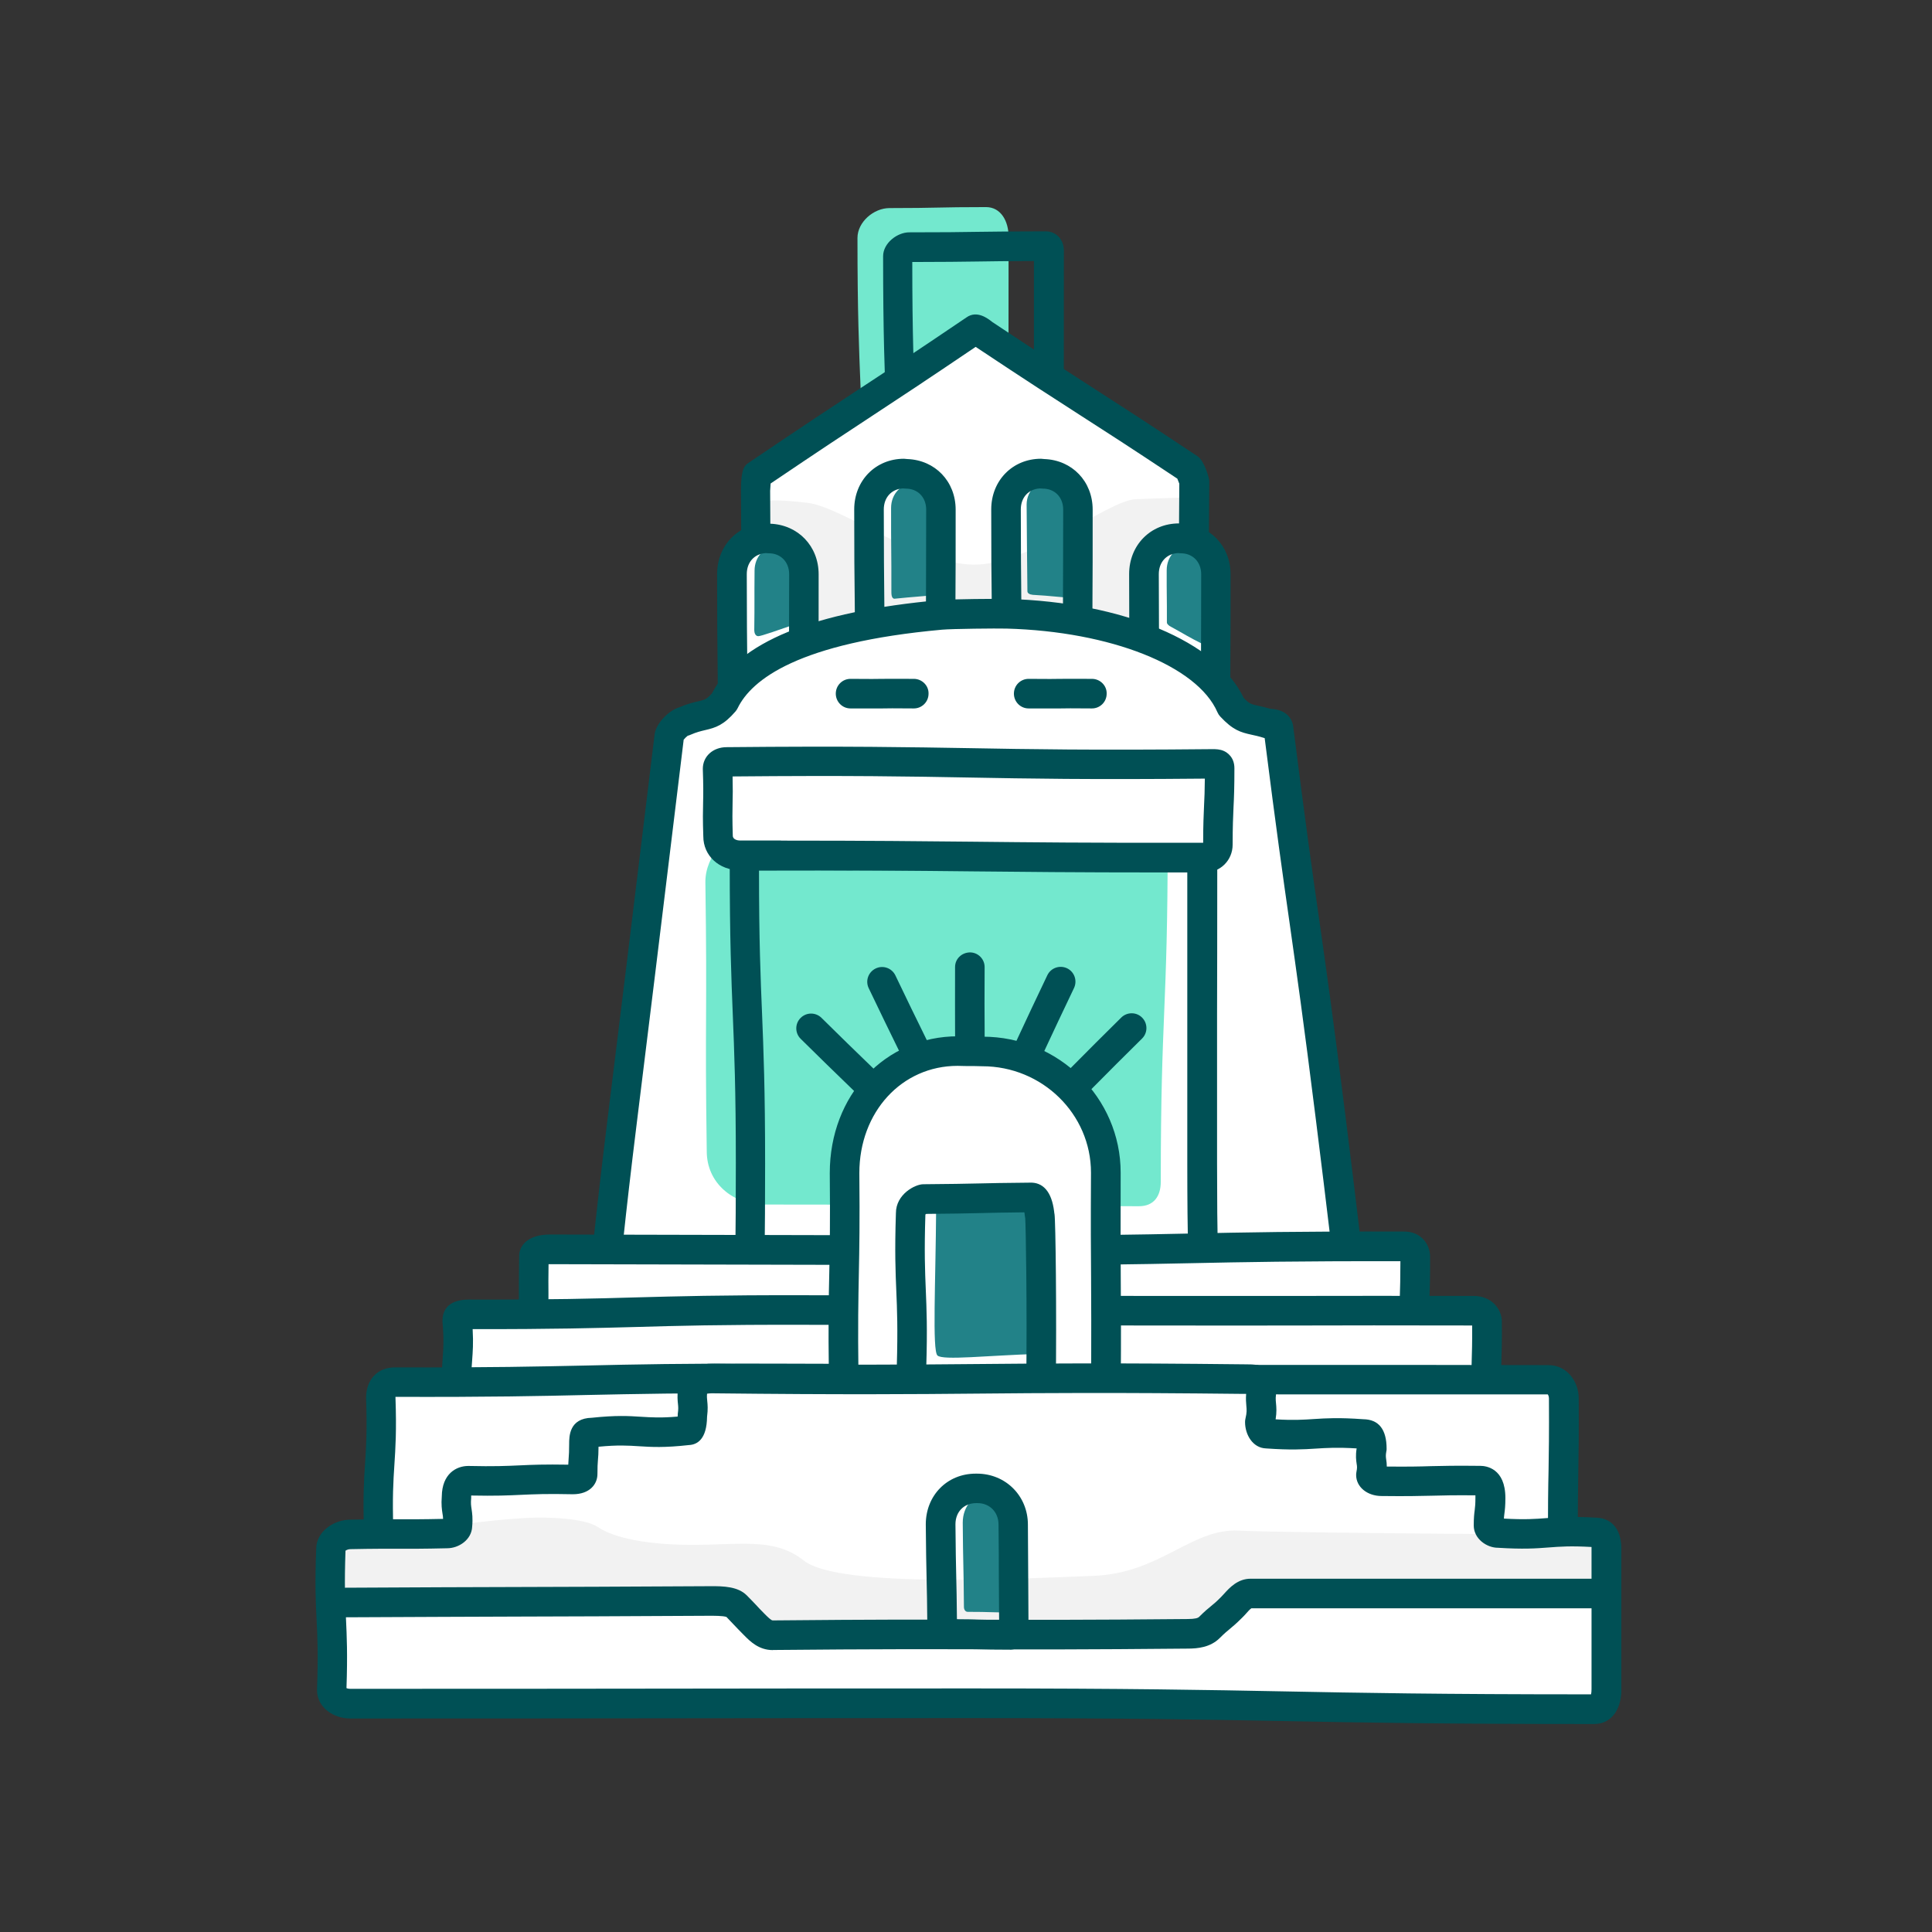 <svg width="98" height="98" viewBox="0 0 98 98" fill="none" xmlns="http://www.w3.org/2000/svg">
<rect x="0" y="0" width="98" height="98" fill="#333333" stroke="none"/>
<g clip-path="url(#clip0_4395_543)">
<path d="M50.995 42.52C47.53 42.52 47.53 42.435 44.07 42.435C43.845 42.435 43.655 42.445 43.655 42.22C43.655 34.68 43.805 34.68 43.805 27.145C43.805 19.61 43.495 19.605 43.495 12.07C43.495 11.265 44.315 10.555 45.12 10.555C47.57 10.555 47.57 10.505 50.015 10.505C50.78 10.505 51.16 11.235 51.16 12C51.16 17.037 51.157 22.073 51.15 27.11C51.15 34.665 51.395 34.665 51.395 42.22C51.395 42.445 51.215 42.525 50.99 42.525L50.995 42.52Z" fill="#73E8CE"/>
<path d="M53.045 45.255C51.305 45.255 50.42 45.235 49.565 45.21C48.72 45.19 47.845 45.165 46.12 45.165C45.885 45.165 45.51 45.165 45.225 44.88C45.1 44.755 44.955 44.54 44.955 44.2C44.955 40.29 44.995 38.305 45.03 36.385C45.065 34.47 45.105 32.49 45.105 28.6C45.105 24.71 45.025 22.74 44.95 20.83C44.875 18.905 44.795 16.915 44.795 13C44.795 12.325 45.52 11.785 46.12 11.785C47.845 11.785 48.71 11.775 49.57 11.76C50.44 11.75 51.305 11.735 53.045 11.735C53.3 11.735 53.53 11.83 53.7 12.01C53.99 12.31 53.97 12.69 53.965 12.915V13C53.965 16.9 53.96 18.85 53.96 20.8C53.96 22.75 53.96 24.7 53.96 28.6C53.96 32.5 54.02 34.465 54.085 36.375C54.145 38.3 54.21 40.285 54.21 44.2C54.21 44.705 53.85 45.255 53.055 45.255H53.045ZM46.45 43.67C47.98 43.67 48.805 43.695 49.6 43.715C50.39 43.735 51.2 43.755 52.695 43.76C52.695 40.165 52.63 38.265 52.57 36.43C52.51 34.505 52.445 32.52 52.445 28.605C52.445 24.69 52.445 22.755 52.445 20.805C52.445 18.895 52.445 16.985 52.445 13.24C51.095 13.24 50.335 13.255 49.575 13.265C48.735 13.275 47.9 13.29 46.275 13.29C46.275 16.99 46.355 18.915 46.43 20.775C46.505 22.7 46.585 24.69 46.585 28.605C46.585 32.52 46.545 34.5 46.51 36.42C46.475 38.245 46.44 40.13 46.435 43.67H46.45Z" fill="#005055"/>
<path d="M60.34 50.82C49.67 50.76 49.67 50.785 39 50.725C38.83 50.725 38.785 50.635 38.785 50.585C38.735 37.935 38.37 37.935 38.325 25.285C38.325 25.065 38.42 25.065 38.415 24.85C38.415 24.84 38.415 24.175 38.435 24.16C43.93 20.44 44.09 20.675 49.585 16.955C49.69 16.88 49.85 16.8 49.95 16.875C55.135 20.325 55.155 20.29 60.34 23.74C60.355 23.75 60.865 24.39 60.865 24.4C60.755 37.315 60.325 37.31 60.215 50.225C60.215 50.275 60.5 50.82 60.335 50.82H60.34Z" fill="white"/>
<path d="M40.96 25.505C42.75 25.72 46.455 28.575 49.34 28.64C52.225 28.705 56.135 25.38 57.625 25.32C59.115 25.26 60.73 25.225 60.73 25.225L60.48 33.605C60.48 33.605 54.675 31.06 49.31 31.12C43.945 31.18 39.005 33.48 39.005 33.48L38.385 25.845C38.385 25.845 37.58 25.1 40.96 25.505Z" fill="#F2F2F2"/>
<path d="M60.34 51.57C55.005 51.54 52.34 51.53 49.675 51.52C47.005 51.51 44.34 51.505 39.005 51.47C38.405 51.47 38.045 51.02 38.045 50.58C38.02 44.16 37.915 40.895 37.815 37.74C37.715 34.57 37.61 31.295 37.585 24.85C37.585 23.75 37.785 23.605 37.965 23.48C40.725 21.615 42.135 20.685 43.495 19.79C44.86 18.895 46.27 17.965 49.025 16.1C49.555 15.725 50.105 16.155 50.31 16.315L50.35 16.345C52.93 18.06 54.26 18.915 55.55 19.745C56.84 20.575 58.17 21.43 60.755 23.15C61.1 23.395 61.34 24.265 61.34 24.4C61.285 30.855 61.33 34.135 61.38 37.305C61.425 40.485 61.475 43.77 61.42 50.235C61.42 50.405 61.22 51.57 60.36 51.57H60.34ZM39.535 49.98C44.52 50.01 47.095 50.015 49.67 50.025C52.265 50.035 54.855 50.04 59.9 50.07C59.955 43.725 59.905 40.475 59.86 37.33C59.815 34.175 59.77 30.91 59.82 24.535C59.79 24.46 59.755 24.365 59.72 24.28C57.275 22.655 55.975 21.82 54.72 21.015C53.43 20.185 52.09 19.325 49.49 17.595C46.955 19.31 45.61 20.195 44.3 21.055C42.99 21.915 41.635 22.805 39.09 24.525C39.075 24.69 39.065 24.865 39.065 24.895C39.09 31.28 39.195 34.545 39.295 37.705C39.395 40.77 39.495 43.94 39.525 49.985L39.535 49.98ZM49.865 17.34C49.865 17.34 49.85 17.35 49.84 17.355C49.85 17.35 49.855 17.345 49.865 17.34Z" fill="#005055"/>
<path d="M47.555 30.17C46.465 30.28 46.465 30.26 45.375 30.37C45.21 30.37 45.215 30.105 45.215 29.995C45.22 27.88 45.195 27.88 45.2 25.765C45.2 25.045 45.72 24.5 46.435 24.5C46.47 24.5 46.465 24.5 46.5 24.5C47.22 24.5 47.76 25.05 47.76 25.775C47.74 27.93 47.725 27.925 47.7 30.08C47.7 30.185 47.655 30.175 47.55 30.175L47.555 30.17Z" fill="#228288"/>
<path d="M47.55 36C46.74 36 46.335 35.985 45.93 35.97C45.54 35.955 45.15 35.94 44.365 35.94C43.805 35.94 43.38 35.48 43.38 34.875C43.38 32.62 43.365 31.495 43.355 30.365C43.34 29.235 43.33 28.1 43.33 25.84C43.33 24.375 44.415 23.27 45.855 23.27L46.02 23.285C47.435 23.335 48.475 24.42 48.475 25.85C48.475 28.11 48.475 29.245 48.465 30.375C48.465 31.505 48.455 32.635 48.455 34.895C48.455 35.97 47.635 36 47.54 36H47.55ZM44.88 34.44C45.37 34.44 45.675 34.455 45.985 34.47C46.265 34.48 46.54 34.49 46.96 34.495C46.96 32.495 46.96 31.43 46.97 30.37C46.97 29.24 46.98 28.11 46.98 25.85C46.98 25.225 46.555 24.785 45.945 24.785L45.795 24.775C45.215 24.81 44.83 25.24 44.83 25.84C44.83 28.095 44.845 29.22 44.855 30.35C44.865 31.405 44.88 32.465 44.88 34.44ZM45.855 24.775C45.855 24.775 45.87 24.775 45.88 24.775H45.855ZM45.675 24.745C45.675 24.745 45.71 24.755 45.73 24.76L45.675 24.745ZM46.07 23.3L46.125 23.315C46.125 23.315 46.09 23.305 46.07 23.3ZM45.925 23.285C45.925 23.285 45.95 23.285 45.965 23.285C45.95 23.285 45.94 23.285 45.925 23.285Z" fill="#005055"/>
<path d="M52.355 30.17C53.475 30.235 53.47 30.275 54.59 30.34C54.7 30.34 54.775 30.165 54.775 30.05C54.765 27.815 54.735 27.82 54.73 25.585C54.73 24.865 54.21 24.305 53.49 24.305C53.455 24.305 53.465 24.255 53.43 24.25C52.71 24.25 52.075 24.87 52.075 25.59C52.095 27.79 52.09 27.79 52.115 29.995C52.115 30.1 52.26 30.165 52.365 30.165L52.355 30.17Z" fill="#228288"/>
<path d="M54.5 36C53.69 36 53.285 35.985 52.88 35.97C52.49 35.955 52.1 35.94 51.315 35.94C50.755 35.94 50.33 35.48 50.33 34.875C50.33 32.62 50.315 31.495 50.305 30.365C50.29 29.235 50.28 28.1 50.28 25.84C50.28 24.375 51.365 23.27 52.805 23.27L52.97 23.285C54.385 23.335 55.425 24.42 55.425 25.85C55.425 28.11 55.425 29.245 55.415 30.375C55.415 31.505 55.405 32.635 55.405 34.895C55.405 35.97 54.585 36 54.49 36H54.5ZM51.83 34.44C52.32 34.44 52.625 34.455 52.935 34.47C53.215 34.48 53.49 34.49 53.91 34.495C53.91 32.495 53.91 31.43 53.92 30.37C53.92 29.24 53.93 28.11 53.93 25.85C53.93 25.225 53.505 24.785 52.895 24.785L52.745 24.775C52.165 24.81 51.78 25.24 51.78 25.84C51.78 28.095 51.795 29.22 51.805 30.35C51.815 31.405 51.83 32.465 51.83 34.44ZM52.805 24.775C52.805 24.775 52.82 24.775 52.83 24.775H52.805ZM52.63 24.745C52.63 24.745 52.665 24.755 52.685 24.76L52.63 24.745ZM53.02 23.3L53.075 23.315C53.075 23.315 53.04 23.305 53.02 23.3ZM52.875 23.285C52.875 23.285 52.9 23.285 52.915 23.285C52.9 23.285 52.89 23.285 52.875 23.285Z" fill="#005055"/>
<path d="M40.595 38.53C39.005 38.53 39.005 38.47 37.41 38.47C37.25 38.47 37.175 38.315 37.175 38.155C37.175 33.64 37.125 33.64 37.125 29.12C37.125 28.09 37.87 27.3 38.9 27.3C38.95 27.3 38.94 27.315 38.99 27.31C40.025 27.31 40.775 28.09 40.775 29.125C40.775 33.645 40.755 33.645 40.755 38.165C40.755 38.315 40.745 38.52 40.595 38.52V38.53Z" fill="white"/>
<path d="M40.58 31.58C39.525 31.945 38.6 32.275 38.46 32.27C38.305 32.265 38.26 32.08 38.26 31.97C38.28 30.46 38.26 30.46 38.275 28.945C38.275 28.225 38.795 27.675 39.515 27.675C39.55 27.675 39.545 27.675 39.58 27.67C40.3 27.67 40.85 28.23 40.85 28.95C40.82 30.185 40.8 30.185 40.765 31.415C40.765 31.52 40.69 31.575 40.585 31.575L40.58 31.58Z" fill="#228288"/>
<path d="M40.595 39.28C39.785 39.28 39.38 39.265 38.975 39.25C38.585 39.235 38.195 39.22 37.41 39.22C36.85 39.22 36.425 38.76 36.425 38.155C36.425 35.9 36.41 34.775 36.4 33.645C36.385 32.515 36.375 31.38 36.375 29.12C36.375 27.655 37.46 26.55 38.9 26.55L39.065 26.565C40.48 26.615 41.525 27.7 41.525 29.13C41.525 31.39 41.525 32.525 41.515 33.655C41.515 34.785 41.505 35.915 41.505 38.175C41.505 39.25 40.685 39.28 40.59 39.28H40.595ZM37.93 37.72C38.42 37.72 38.725 37.735 39.035 37.75C39.315 37.76 39.59 37.77 40.01 37.775C40.01 35.775 40.01 34.71 40.02 33.65C40.02 32.52 40.03 31.39 40.03 29.13C40.03 28.505 39.605 28.065 38.995 28.065L38.845 28.055C38.265 28.09 37.88 28.52 37.88 29.12C37.88 31.375 37.895 32.5 37.905 33.63C37.915 34.685 37.93 35.745 37.93 37.72ZM38.905 28.055C38.905 28.055 38.92 28.055 38.925 28.055H38.905ZM38.725 28.025C38.725 28.025 38.76 28.035 38.78 28.04L38.725 28.025ZM39.115 26.58L39.17 26.595C39.17 26.595 39.135 26.585 39.115 26.58ZM38.97 26.565C38.97 26.565 38.995 26.565 39.01 26.565C38.995 26.565 38.985 26.565 38.97 26.565Z" fill="#005055"/>
<path d="M61.495 38.53C59.905 38.53 59.905 38.47 58.31 38.47C58.15 38.47 58.075 38.315 58.075 38.155C58.075 33.64 58.025 33.64 58.025 29.12C58.025 28.09 58.77 27.3 59.8 27.3C59.85 27.3 59.84 27.315 59.89 27.31C60.925 27.31 61.675 28.09 61.675 29.125C61.675 33.645 61.655 33.645 61.655 38.165C61.655 38.315 61.645 38.52 61.495 38.52V38.53Z" fill="white"/>
<path d="M61.085 32.71C60.185 32.26 60.2 32.23 59.32 31.75C59.18 31.635 59.19 31.62 59.19 31.51C59.195 30.215 59.175 30.215 59.18 28.925C59.18 28.21 59.695 27.665 60.41 27.665C60.445 27.665 60.44 27.665 60.47 27.665C61.185 27.665 61.725 28.215 61.725 28.93C61.525 30.715 61.47 30.71 61.24 32.49C61.24 32.595 61.19 32.72 61.085 32.72V32.71Z" fill="#228288"/>
<path d="M61.495 39.28C60.685 39.28 60.28 39.265 59.875 39.25C59.485 39.235 59.095 39.22 58.31 39.22C57.75 39.22 57.325 38.76 57.325 38.155C57.325 35.9 57.31 34.775 57.3 33.645C57.285 32.515 57.275 31.38 57.275 29.12C57.275 27.655 58.36 26.55 59.8 26.55L59.965 26.565C61.38 26.615 62.42 27.7 62.42 29.13C62.42 31.39 62.42 32.525 62.41 33.655C62.41 34.785 62.4 35.915 62.4 38.175C62.4 39.25 61.58 39.28 61.485 39.28H61.495ZM58.83 37.72C59.32 37.72 59.625 37.735 59.935 37.75C60.215 37.76 60.49 37.77 60.91 37.775C60.91 35.775 60.91 34.71 60.92 33.65C60.92 32.52 60.93 31.39 60.93 29.13C60.93 28.505 60.505 28.065 59.895 28.065L59.745 28.055C59.165 28.09 58.78 28.52 58.78 29.12C58.78 31.375 58.795 32.5 58.805 33.63C58.815 34.685 58.83 35.745 58.83 37.72ZM59.805 28.055C59.805 28.055 59.82 28.055 59.83 28.055H59.805ZM59.625 28.025C59.625 28.025 59.66 28.035 59.68 28.04L59.625 28.025ZM60.02 26.58L60.075 26.595C60.075 26.595 60.04 26.585 60.02 26.58ZM59.87 26.565C59.87 26.565 59.895 26.565 59.91 26.565C59.895 26.565 59.885 26.565 59.87 26.565Z" fill="#005055"/>
<path d="M64.85 36.975C64.85 36.75 64.545 36.71 64.32 36.71C63.32 36.4 63.16 36.6 62.445 35.835C61.29 33.165 56.6 31.29 51.085 31.14C50.535 31.125 48.265 31.145 47.72 31.195C44.12 31.52 38.29 32.415 36.735 35.6C35.98 36.475 35.76 36.125 34.705 36.595C34.48 36.595 33.945 37.125 33.945 37.35C33.152 43.86 32.355 50.371 31.555 56.885C30.35 66.65 30.62 66.685 29.43 76.45C29.43 76.675 29.545 76.985 29.765 76.985C39.675 76.985 39.675 76.76 49.58 76.76C59.485 76.76 59.49 76.81 69.395 76.81C69.62 76.81 69.865 76.655 69.865 76.43C68.62 66.565 68.725 66.555 67.49 56.685C66.255 46.82 66.095 46.84 64.85 36.975Z" fill="white"/>
<path d="M29.765 77.73C29.085 77.73 28.68 77.075 28.68 76.445C28.68 76.415 28.68 76.385 28.685 76.355C29.275 71.54 29.505 69.07 29.735 66.68C29.965 64.25 30.205 61.74 30.815 56.785C31.675 49.815 31.92 47.82 32.42 43.7L33.205 37.25C33.27 36.71 33.905 36.04 34.465 35.875C34.885 35.695 35.195 35.625 35.43 35.57C35.74 35.5 35.84 35.475 36.115 35.17C37.455 32.57 41.23 31.025 47.66 30.44C48.27 30.385 50.595 30.37 51.115 30.38C56.96 30.545 61.74 32.555 63.085 35.4C63.375 35.7 63.455 35.72 63.825 35.8C63.995 35.84 64.195 35.88 64.45 35.955C65.405 36.005 65.575 36.62 65.6 36.87C66.215 41.725 66.565 44.205 66.91 46.605C67.275 49.16 67.615 51.57 68.245 56.58C68.85 61.415 69.135 63.9 69.41 66.305C69.705 68.87 69.985 71.29 70.62 76.32C70.62 76.35 70.625 76.38 70.625 76.415C70.625 77.04 70.08 77.545 69.405 77.545C64.45 77.545 61.97 77.53 59.495 77.52C57.02 77.505 54.545 77.495 49.59 77.495C44.635 77.495 42.13 77.55 39.7 77.61C37.26 77.665 34.735 77.725 29.775 77.725L29.765 77.73ZM34.68 37.515L33.905 43.885C33.405 48.005 33.16 50 32.3 56.97C31.69 61.9 31.465 64.29 31.225 66.82C31.005 69.17 30.775 71.595 30.21 76.23C34.865 76.23 37.3 76.17 39.655 76.12C42.095 76.065 44.62 76.005 49.58 76.005C54.54 76.005 57.015 76.02 59.49 76.03C61.91 76.045 64.33 76.055 69.06 76.055C68.465 71.33 68.195 68.975 67.91 66.485C67.635 64.085 67.35 61.6 66.745 56.775C66.12 51.775 65.775 49.37 65.415 46.825C65.08 44.48 64.735 42.06 64.15 37.44C64.13 37.44 64.115 37.43 64.095 37.425C63.845 37.345 63.65 37.305 63.49 37.27C62.92 37.145 62.54 37.035 61.895 36.345C61.835 36.28 61.79 36.21 61.755 36.13C60.735 33.775 56.34 32.03 51.065 31.885C50.54 31.87 48.285 31.895 47.79 31.94C40.5 32.6 38.12 34.47 37.415 35.925C37.385 35.985 37.35 36.035 37.31 36.085C36.71 36.78 36.31 36.91 35.765 37.035C35.555 37.085 35.335 37.135 35.015 37.275C34.975 37.295 34.93 37.31 34.885 37.32C34.825 37.365 34.735 37.45 34.685 37.515H34.68Z" fill="#005055"/>
<path d="M57.775 61.185C48.265 61.185 48.265 61.1 38.755 61.1C37.16 61.1 35.85 59.995 35.85 58.4C35.75 51.565 35.88 51.565 35.78 44.73C35.78 43.415 36.925 42.085 38.24 42.085C48.475 42.085 48.475 42.195 58.715 42.195C58.94 42.195 59.23 42.435 59.23 42.66C59.23 51.305 58.88 51.305 58.88 59.945C58.88 60.685 58.52 61.185 57.775 61.185Z" fill="#73E8CE"/>
<path d="M60.825 75.215C55.2 75.215 52.34 75.195 49.575 75.17C46.815 75.15 43.955 75.125 38.34 75.125C38.105 75.125 37.73 75.125 37.445 74.84C37.32 74.715 37.175 74.5 37.175 74.16C37.175 70.365 37.215 68.435 37.25 66.57C37.285 64.71 37.325 62.79 37.325 59.01C37.325 55.23 37.245 53.32 37.17 51.465C37.095 49.595 37.015 47.665 37.015 43.86C37.015 43.185 37.74 42.645 38.34 42.645C43.96 42.645 46.77 42.635 49.58 42.62C52.39 42.61 55.205 42.595 60.825 42.595C61.08 42.595 61.31 42.69 61.48 42.87C61.77 43.17 61.75 43.55 61.745 43.775V43.86C61.745 47.645 61.74 49.54 61.735 51.435C61.735 53.33 61.735 55.22 61.735 59.01C61.735 62.8 61.795 64.705 61.86 66.56C61.92 68.43 61.985 70.36 61.985 74.16C61.985 74.665 61.625 75.215 60.83 75.215H60.825ZM38.67 73.63C44.085 73.63 46.88 73.655 49.585 73.675C52.29 73.695 55.085 73.72 60.475 73.72C60.475 70.24 60.41 68.4 60.35 66.62C60.29 64.75 60.225 62.82 60.225 59.02C60.225 55.22 60.225 53.34 60.225 51.445C60.225 49.59 60.225 47.74 60.225 44.11C54.99 44.11 52.28 44.125 49.57 44.135C46.79 44.145 44.005 44.16 38.5 44.16C38.5 47.745 38.58 49.61 38.655 51.42C38.73 53.29 38.81 55.22 38.81 59.025C38.81 62.83 38.77 64.75 38.735 66.615C38.7 68.385 38.665 70.21 38.66 73.64L38.67 73.63Z" fill="#005055"/>
<path d="M61.87 38.965C61.87 40.905 61.785 40.905 61.785 42.84C61.785 43.22 61.51 43.5 61.125 43.5C49.335 43.52 49.335 43.37 37.54 43.39C36.945 43.39 36.425 43.015 36.425 42.42C36.37 40.695 36.465 40.69 36.4 38.965C36.4 38.74 36.64 38.64 36.86 38.64C49.185 38.515 49.19 38.865 61.515 38.74C61.74 38.74 61.865 38.74 61.865 38.96L61.87 38.965Z" fill="white"/>
<path d="M59.03 44.255C54.47 44.255 51.86 44.225 49.32 44.2C46.425 44.17 43.43 44.135 37.54 44.145C36.475 44.145 35.675 43.405 35.675 42.425C35.645 41.58 35.655 41.135 35.665 40.705C35.675 40.27 35.68 39.855 35.65 39C35.65 38.36 36.17 37.9 36.86 37.9C43.025 37.84 46.165 37.9 49.2 37.95C52.225 38.005 55.355 38.06 61.505 38C61.66 38 61.88 38 62.095 38.1C62.25 38.175 62.615 38.405 62.615 38.97C62.615 39.955 62.595 40.455 62.57 40.94C62.55 41.43 62.525 41.89 62.525 42.845C62.525 43.635 61.905 44.255 61.115 44.255C60.37 44.255 59.675 44.255 59.02 44.255H59.03ZM39.615 42.64C44.185 42.64 46.8 42.67 49.335 42.695C52.215 42.725 55.195 42.76 61.03 42.75C61.03 41.82 61.055 41.335 61.075 40.865C61.095 40.475 61.11 40.105 61.115 39.495C55.21 39.55 52.145 39.495 49.175 39.44C46.195 39.385 43.12 39.33 37.16 39.385C37.175 39.99 37.17 40.365 37.16 40.725C37.15 41.135 37.145 41.56 37.17 42.39C37.17 42.595 37.435 42.635 37.535 42.635C38.27 42.635 38.96 42.635 39.61 42.635L39.615 42.64Z" fill="#005055"/>
<path d="M71.785 63.735C71.8 65.81 71.715 65.815 71.73 67.89C71.73 68.3 71.21 68.61 70.535 68.61C59.945 68.61 59.945 68.46 49.36 68.465C38.77 68.465 38.77 68.775 28.185 68.78C27.14 68.78 27.06 68.1 27.06 67.46C27.09 65.585 27.05 65.585 27.085 63.715C27.085 63.475 27.505 63.37 27.9 63.37C35.123 63.383 42.345 63.402 49.565 63.425C60.4 63.445 60.4 63.2 71.23 63.225C71.625 63.225 71.79 63.5 71.79 63.745L71.785 63.735Z" fill="white"/>
<path d="M28.185 69.53C26.94 69.53 26.31 68.835 26.31 67.46C26.325 66.535 26.325 66.07 26.32 65.615C26.32 65.135 26.32 64.66 26.335 63.7C26.335 63.21 26.745 62.62 27.9 62.62C33.35 62.63 36.06 62.64 38.785 62.645C41.475 62.655 44.185 62.66 49.565 62.67C54.98 62.685 57.725 62.625 60.385 62.57C63.05 62.515 65.81 62.455 71.235 62.47C72.08 62.47 72.54 63.12 72.54 63.735C72.545 64.79 72.53 65.325 72.51 65.845C72.49 66.37 72.475 66.87 72.48 67.89C72.48 68.735 71.645 69.365 70.54 69.365C65.265 69.375 62.545 69.33 59.94 69.29C57.34 69.255 54.65 69.215 49.365 69.215C44.08 69.215 41.395 69.295 38.8 69.37C36.19 69.445 33.495 69.525 28.19 69.525L28.185 69.53ZM27.825 64.12C27.815 64.815 27.815 65.21 27.82 65.61C27.82 66.075 27.82 66.545 27.81 67.475C27.81 67.88 27.86 67.965 27.875 67.98C27.885 67.99 27.975 68.03 28.185 68.03C33.47 68.03 36.155 67.95 38.75 67.875C41.36 67.8 44.055 67.72 49.36 67.72C54.665 67.72 57.355 67.755 59.96 67.795C62.51 67.83 65.145 67.87 70.24 67.87H70.535C70.76 67.87 70.905 67.82 70.975 67.78C70.97 66.81 70.985 66.295 71.005 65.795C71.02 65.31 71.035 64.845 71.035 63.975C65.745 63.965 63.035 64.02 60.41 64.075C57.745 64.13 54.985 64.185 49.56 64.175C44.175 64.165 41.47 64.155 38.775 64.15C36.05 64.14 33.34 64.135 27.895 64.125C27.87 64.125 27.85 64.125 27.825 64.125V64.12ZM27.835 63.71C27.835 63.71 27.835 63.725 27.835 63.73C27.835 63.725 27.835 63.715 27.835 63.71Z" fill="#005055"/>
<path d="M75.425 67.025C75.44 69.1 75.36 69.105 75.375 71.18C75.375 71.59 74.725 71.9 73.94 71.9C65.64 71.9 65.64 71.75 57.335 71.75C49.03 71.75 49.03 72.06 40.73 72.065C32.43 72.07 32.425 71.96 24.125 71.96C22.895 71.96 23.205 71.485 23.205 70.84C23.05 68.925 23.36 68.895 23.195 66.98C23.195 66.74 23.32 66.665 23.785 66.665C32.28 66.68 32.28 66.435 40.775 66.45C49.27 66.465 49.27 66.47 57.765 66.485C66.26 66.5 66.26 66.47 74.755 66.485C75.22 66.485 75.43 66.79 75.43 67.03L75.425 67.025Z" fill="white"/>
<path d="M40.515 72.815C36.5 72.815 34.425 72.79 32.42 72.765C30.38 72.74 28.255 72.705 24.125 72.715C23.66 72.715 23.085 72.665 22.72 72.265C22.37 71.88 22.41 71.415 22.44 71.105C22.445 71.03 22.455 70.955 22.455 70.87C22.38 69.885 22.42 69.37 22.455 68.875C22.49 68.405 22.525 67.96 22.445 67.05C22.445 67.03 22.445 67.005 22.445 66.985C22.445 66.585 22.62 65.92 23.785 65.92C28.03 65.93 30.175 65.87 32.255 65.81C34.35 65.755 36.505 65.69 40.775 65.7L57.765 65.735C62.02 65.74 64.145 65.735 66.27 65.735C68.39 65.735 70.515 65.725 74.755 65.735C75.645 65.735 76.175 66.39 76.18 67.025C76.19 68.08 76.17 68.615 76.155 69.13C76.14 69.655 76.12 70.155 76.13 71.175C76.13 72.035 75.21 72.65 73.945 72.65C69.77 72.65 67.675 72.615 65.63 72.575C63.615 72.54 61.53 72.5 57.475 72.5H57.34C53.205 72.5 51.1 72.58 49.065 72.655C47.015 72.73 44.9 72.81 40.73 72.81H40.515V72.815ZM24.34 71.21C28.355 71.21 30.43 71.235 32.435 71.26C34.475 71.285 36.605 71.305 40.73 71.31C44.87 71.31 46.97 71.23 49.005 71.155C51.055 71.08 53.17 71 57.335 71C61.475 71 63.605 71.04 65.65 71.075C67.665 71.11 69.75 71.15 73.805 71.15H73.94C74.275 71.15 74.51 71.08 74.625 71.02C74.62 70.075 74.635 69.57 74.65 69.08C74.665 68.59 74.68 68.125 74.675 67.235C70.475 67.225 68.37 67.23 66.265 67.235C64.135 67.235 62.01 67.245 57.755 67.235L40.765 67.2C36.52 67.19 34.375 67.25 32.29 67.31C30.23 67.365 28.095 67.425 23.975 67.42C24.015 68.14 23.98 68.57 23.95 68.99C23.915 69.455 23.88 69.895 23.95 70.785C23.95 70.805 23.95 70.825 23.95 70.845C23.95 70.97 23.94 71.095 23.93 71.205C24.03 71.21 24.19 71.21 24.335 71.21H24.34Z" fill="#005055"/>
<path d="M79.33 70.93C79.35 74.58 79.265 74.585 79.285 78.235C79.285 78.96 78.515 79.495 77.61 79.495C68.08 79.495 68.08 79.345 58.55 79.35C49.02 79.35 49.02 79.66 39.485 79.665C29.955 79.665 29.955 79.56 20.42 79.565C19.005 79.565 19.21 78.73 19.21 77.595C19.105 74.245 19.43 74.235 19.32 70.885C19.32 70.46 19.5 70.11 20.03 70.11C29.78 70.135 29.78 69.89 39.53 69.915C46.03 69.931 52.532 69.95 59.035 69.97C68.785 69.995 68.785 69.97 78.54 69.99C79.07 69.99 79.33 70.505 79.33 70.93Z" fill="white"/>
<path d="M39.085 80.415C34.58 80.415 32.225 80.39 29.945 80.365C27.605 80.34 25.175 80.31 20.42 80.315C19.745 80.315 19.255 80.15 18.92 79.805C18.43 79.3 18.44 78.62 18.455 77.96C18.455 77.845 18.46 77.72 18.46 77.595C18.41 75.92 18.46 75.05 18.52 74.21C18.575 73.36 18.625 72.56 18.57 70.91C18.57 69.97 19.155 69.36 20.03 69.36C24.89 69.375 27.365 69.315 29.76 69.265C32.16 69.21 34.65 69.155 39.535 69.17L59.04 69.225C63.945 69.24 66.38 69.235 68.835 69.235C71.26 69.235 73.695 69.235 78.545 69.245C79.505 69.245 80.08 70.1 80.08 70.93C80.09 72.77 80.075 73.705 80.06 74.605C80.045 75.495 80.03 76.42 80.035 78.23C80.035 79.36 78.97 80.24 77.61 80.24C72.84 80.24 70.415 80.205 68.07 80.165C65.78 80.13 63.41 80.09 58.84 80.09H58.55C53.795 80.09 51.38 80.17 49.045 80.245C46.695 80.32 44.265 80.4 39.49 80.405H39.09L39.085 80.415ZM20.825 78.815C25.33 78.815 27.685 78.84 29.96 78.865C32.3 78.89 34.725 78.91 39.48 78.915C44.235 78.915 46.65 78.835 48.985 78.76C51.335 78.685 53.765 78.605 58.54 78.6C63.33 78.6 65.735 78.635 68.08 78.675C70.42 78.71 72.85 78.755 77.6 78.75C78.13 78.75 78.525 78.48 78.525 78.24C78.515 76.415 78.53 75.485 78.55 74.58C78.565 73.685 78.58 72.76 78.57 70.935C78.57 70.835 78.53 70.75 78.51 70.73C73.69 70.73 71.25 70.73 68.825 70.73C66.37 70.73 63.935 70.73 59.025 70.72L39.52 70.665C34.65 70.655 32.175 70.71 29.78 70.76C27.385 70.815 24.915 70.87 20.06 70.855C20.06 70.865 20.06 70.87 20.06 70.88C20.12 72.58 20.06 73.455 20.005 74.305C19.95 75.15 19.9 75.945 19.95 77.57C19.95 77.73 19.95 77.86 19.95 77.99C19.945 78.255 19.935 78.66 19.99 78.76C19.99 78.76 20.09 78.81 20.415 78.81H20.82L20.825 78.815Z" fill="#005055"/>
<path d="M49.2 49.06C49.18 52.16 49.21 52.16 49.19 55.26Z" fill="white"/>
<path d="M49.19 56.015C48.775 56.015 48.44 55.675 48.445 55.26C48.455 53.715 48.45 52.94 48.445 52.165C48.445 51.39 48.44 50.61 48.445 49.055C48.445 48.64 48.775 48.32 49.2 48.31C49.615 48.31 49.95 48.65 49.945 49.065C49.935 50.61 49.94 51.385 49.945 52.16C49.945 52.935 49.95 53.715 49.945 55.27C49.945 55.685 49.605 56.015 49.195 56.015H49.19Z" fill="#005055"/>
<path d="M57.41 52.15C55.205 54.33 55.225 54.35 53.02 56.53Z" fill="white"/>
<path d="M53.015 57.28C52.82 57.28 52.63 57.205 52.48 57.055C52.19 56.76 52.19 56.285 52.485 55.995C53.585 54.91 54.13 54.36 54.675 53.81C55.22 53.26 55.77 52.705 56.875 51.615C57.17 51.325 57.645 51.325 57.935 51.62C58.225 51.915 58.225 52.39 57.93 52.68C56.83 53.765 56.285 54.315 55.74 54.865C55.195 55.415 54.645 55.97 53.54 57.06C53.395 57.205 53.205 57.275 53.015 57.275V57.28Z" fill="#005055"/>
<path d="M53.81 49.795C52.47 52.59 52.5 52.605 51.165 55.405Z" fill="white"/>
<path d="M51.16 56.155C51.05 56.155 50.94 56.13 50.835 56.08C50.46 55.9 50.305 55.455 50.48 55.08C51.145 53.69 51.47 52.99 51.795 52.29C52.125 51.585 52.45 50.88 53.125 49.47C53.305 49.095 53.75 48.94 54.125 49.115C54.5 49.295 54.655 49.74 54.48 50.115C53.81 51.515 53.485 52.215 53.155 52.92C52.83 53.62 52.5 54.325 51.83 55.725C51.7 55.995 51.435 56.15 51.155 56.15L51.16 56.155Z" fill="#005055"/>
<path d="M41.14 52.16C43.345 54.34 43.37 54.315 45.575 56.495Z" fill="white"/>
<path d="M45.575 57.245C45.385 57.245 45.195 57.175 45.05 57.03C43.95 55.94 43.39 55.405 42.835 54.865C42.275 54.325 41.72 53.785 40.615 52.695C40.32 52.405 40.315 51.93 40.61 51.635C40.905 51.34 41.375 51.34 41.67 51.63C42.77 52.715 43.325 53.255 43.88 53.79C44.44 54.33 45 54.87 46.105 55.965C46.4 56.255 46.405 56.73 46.11 57.025C45.965 57.175 45.77 57.25 45.575 57.25V57.245Z" fill="#005055"/>
<path d="M44.74 49.8C46.08 52.595 46.105 52.585 47.445 55.38Z" fill="white"/>
<path d="M47.445 56.135C47.165 56.135 46.895 55.98 46.77 55.71C46.105 54.315 45.76 53.62 45.42 52.925C45.08 52.225 44.735 51.53 44.065 50.125C43.885 49.75 44.045 49.305 44.42 49.125C44.795 48.945 45.24 49.105 45.42 49.48C46.085 50.875 46.43 51.57 46.77 52.265C47.11 52.965 47.455 53.66 48.125 55.065C48.305 55.44 48.145 55.885 47.77 56.065C47.665 56.115 47.555 56.14 47.445 56.14V56.135Z" fill="#005055"/>
<path d="M55.765 70.695C49.48 70.555 49.475 70.68 43.19 70.54C42.95 70.54 42.79 70.05 42.79 69.805C42.72 64.655 42.89 64.65 42.835 59.5C42.835 56.09 45.185 53.31 48.595 53.31C49.21 53.33 49.205 53.315 49.82 53.335C53.23 53.335 56.085 56.07 56.085 59.485C56.06 64.93 56.125 64.93 56.095 70.375C56.095 70.6 55.985 70.695 55.765 70.695Z" fill="white"/>
<path d="M55.765 71.445C55.765 71.445 55.755 71.445 55.75 71.445C52.615 71.375 51.02 71.37 49.48 71.37C47.93 71.37 46.33 71.365 43.18 71.29C42.41 71.29 42.045 70.405 42.045 69.805C42.01 67.165 42.035 65.89 42.065 64.545C42.09 63.3 42.115 62.01 42.09 59.51C42.09 55.545 44.89 52.565 48.6 52.565C48.92 52.575 49.07 52.575 49.22 52.575C49.375 52.575 49.535 52.575 49.85 52.585C53.695 52.585 56.845 55.68 56.845 59.48C56.835 62.13 56.845 63.49 56.85 64.815C56.86 66.215 56.87 67.575 56.85 70.375C56.85 71 56.405 71.44 55.77 71.44L55.765 71.445ZM43.54 69.795C46.465 69.86 47.995 69.86 49.48 69.865C50.955 69.865 52.48 69.87 55.35 69.935C55.36 67.435 55.35 66.15 55.345 64.83C55.335 63.5 55.325 62.14 55.34 59.48C55.34 56.505 52.865 54.085 49.825 54.085C49.505 54.075 49.355 54.075 49.205 54.075C49.05 54.075 48.89 54.075 48.575 54.065C45.74 54.065 43.59 56.405 43.59 59.505C43.615 62.025 43.59 63.325 43.565 64.58C43.54 65.915 43.51 67.175 43.545 69.8L43.54 69.795ZM43.19 69.79C43.19 69.79 43.205 69.79 43.215 69.79C43.205 69.79 43.2 69.79 43.19 69.79Z" fill="#005055"/>
<path d="M52.825 67.77C52.825 68.385 52.79 68.675 52.7 68.675C50.12 68.75 47.815 69.02 47.55 68.755C47.285 68.49 47.46 65.04 47.485 61.31C47.485 60.95 47.89 60.7 47.945 60.7C50.155 60.69 50.155 60.805 52.36 60.785C52.755 60.77 53.05 61.19 53.1 61.425C53.125 61.545 52.865 64.605 52.825 67.765V67.77Z" fill="#228288"/>
<path d="M45.775 72.555L45.525 72.29C45.25 71.98 45.29 71.63 45.37 70.935C45.42 70.5 45.49 69.905 45.49 69.3C45.545 67.39 45.505 66.425 45.465 65.49C45.425 64.52 45.38 63.515 45.445 61.535C45.445 60.575 46.42 60.07 46.835 60.07C48.25 60.06 48.92 60.045 49.63 60.03C50.27 60.015 50.94 60 52.21 59.99C52.905 59.95 53.345 60.445 53.47 61.45C53.475 61.5 53.48 61.55 53.49 61.59C53.545 61.905 53.6 66.545 53.555 70.38C53.555 71.47 53.555 72.255 52.7 72.255C51.085 72.275 50.295 72.335 49.46 72.4C48.64 72.46 47.79 72.525 46.115 72.55H45.77L45.775 72.555ZM46.94 61.605C46.88 63.52 46.92 64.445 46.96 65.425C47 66.385 47.045 67.38 46.985 69.32C46.985 69.96 46.915 70.57 46.865 71.035C47.995 71.005 48.655 70.955 49.345 70.905C50.055 70.85 50.785 70.795 52.055 70.765C52.055 70.645 52.055 70.51 52.055 70.375V70.365C52.105 66.07 52.03 62.115 52.005 61.805C52.005 61.79 51.99 61.715 51.98 61.64C51.98 61.6 51.97 61.545 51.96 61.495C50.855 61.505 50.245 61.52 49.66 61.535C48.965 61.55 48.315 61.565 46.98 61.575C46.965 61.585 46.95 61.6 46.935 61.61L46.94 61.605ZM52.69 70.755C52.69 70.755 52.675 70.755 52.67 70.755C52.675 70.755 52.68 70.755 52.69 70.755ZM52.235 61.49C52.235 61.49 52.25 61.49 52.26 61.49C52.25 61.49 52.245 61.49 52.235 61.49Z" fill="#005055"/>
<path d="M80.95 77.735C78.505 77.58 78.485 77.925 76.04 77.765C75.82 77.765 75.515 77.605 75.515 77.38C75.515 76.68 75.6 76.68 75.6 75.985C75.6 75.54 75.52 75.105 75.07 75.105C72.585 75.075 72.58 75.17 70.095 75.14C69.875 75.14 69.54 75.045 69.54 74.825C69.68 74.18 69.45 74.14 69.575 73.49C69.575 73.045 69.56 72.745 69.115 72.745C66.695 72.57 66.67 72.905 64.245 72.725C64.025 72.725 63.905 72.36 63.905 72.14C64.105 71.295 63.84 71.24 64.02 70.39C64.02 69.945 63.555 69.965 63.105 69.965C49.615 69.815 49.61 70.08 36.12 69.93C35.675 69.93 35.135 70.05 35.135 70.495C35.06 71.155 35.21 71.17 35.12 71.83C35.12 72.05 35.12 72.565 34.895 72.565C32.505 72.835 32.455 72.415 30.065 72.675C29.62 72.675 29.615 72.82 29.615 73.265C29.615 74.025 29.56 74.025 29.56 74.785C29.56 75.005 29.28 75.06 29.06 75.06C26.41 75 26.405 75.175 23.75 75.12C23.305 75.12 23.155 75.495 23.155 75.94C23.09 76.67 23.27 76.685 23.2 77.415C23.2 77.635 22.9 77.8 22.675 77.8C20.22 77.855 20.215 77.79 17.76 77.845C17.315 77.845 16.78 78.155 16.78 78.6C16.65 82.16 16.955 82.17 16.825 85.73C16.825 86.175 17.315 86.43 17.76 86.43C28.283 86.43 38.807 86.423 49.33 86.41C65.115 86.41 65.115 86.715 80.9 86.715C81.345 86.715 81.48 86.15 81.48 85.705C81.48 83.338 81.483 80.971 81.49 78.605C81.49 78.16 81.395 77.75 80.95 77.75V77.735Z" fill="white"/>
<path d="M26.87 76.99C27.69 76.95 29.625 76.995 30.31 77.45C30.795 77.775 31.71 78.135 33.42 78.29C36.835 78.6 38.975 77.73 40.775 79.16C42.575 80.59 52.04 80.06 55.455 79.935C58.87 79.81 60.42 77.515 62.84 77.64C65.26 77.765 80.94 77.855 80.94 77.855L81.46 81.24L63.46 81.055L60.79 82.885L39.195 83.7L36.895 81.27L16.88 81.055L16.955 78.59C16.955 78.59 22.22 77.21 26.875 76.99H26.87Z" fill="#F2F2F2"/>
<path d="M80.905 87.45C73.005 87.45 68.99 87.375 65.105 87.3C61.23 87.225 57.22 87.15 49.335 87.15C41.45 87.15 37.495 87.155 33.55 87.16C29.605 87.165 25.655 87.17 17.765 87.17C16.935 87.17 16.08 86.63 16.08 85.72C16.145 83.945 16.105 83.09 16.06 82.19C16.015 81.295 15.97 80.375 16.04 78.56C16.04 77.685 16.935 77.085 17.77 77.085C18.98 77.06 19.6 77.06 20.215 77.065C20.81 77.065 21.375 77.07 22.475 77.045C22.475 76.945 22.46 76.865 22.445 76.775C22.415 76.575 22.375 76.325 22.41 75.895C22.425 74.765 23.14 74.36 23.755 74.36C25.07 74.39 25.7 74.36 26.37 74.33C26.99 74.3 27.635 74.275 28.825 74.295C28.83 74.165 28.84 74.065 28.845 73.96C28.86 73.785 28.87 73.605 28.87 73.255C28.87 72.86 28.87 71.94 30.025 71.915C31.255 71.785 31.895 71.825 32.52 71.865C33.03 71.895 33.52 71.93 34.375 71.855V71.82C34.375 71.785 34.375 71.755 34.38 71.72C34.415 71.47 34.405 71.37 34.39 71.22C34.37 71.04 34.35 70.82 34.39 70.435C34.415 69.84 34.88 69.175 36.125 69.175C42.87 69.25 46.295 69.22 49.61 69.19C52.93 69.16 56.365 69.13 63.12 69.205H63.165C63.58 69.205 64.085 69.205 64.455 69.575C64.6 69.72 64.775 69.98 64.775 70.38C64.775 70.43 64.77 70.485 64.76 70.535C64.695 70.845 64.705 70.985 64.725 71.18C64.745 71.385 64.765 71.63 64.705 71.995C65.615 72.05 66.12 72.015 66.655 71.98C67.275 71.94 67.915 71.9 69.155 71.99C69.935 72 70.335 72.505 70.335 73.485C70.335 73.53 70.335 73.58 70.32 73.625C70.285 73.82 70.295 73.9 70.315 74.04C70.33 74.135 70.345 74.25 70.345 74.39C71.425 74.4 71.99 74.39 72.58 74.37C73.195 74.355 73.835 74.34 75.09 74.355C75.38 74.355 76.36 74.475 76.36 75.985C76.36 76.38 76.335 76.59 76.31 76.775C76.3 76.86 76.29 76.935 76.285 77.03C77.35 77.09 77.89 77.05 78.455 77.005C79.085 76.96 79.73 76.91 80.985 76.985C81.315 76.995 82.245 77.145 82.245 78.59C82.245 80.365 82.245 81.255 82.245 82.14C82.245 83.025 82.245 83.915 82.245 85.685C82.245 86.9 81.575 87.445 80.915 87.445L80.905 87.45ZM49.33 85.645C57.23 85.645 61.245 85.72 65.13 85.795C68.975 85.87 72.95 85.945 80.705 85.945C80.72 85.88 80.73 85.795 80.73 85.685C80.73 83.91 80.73 83.02 80.73 82.135C80.73 81.25 80.73 80.36 80.73 78.59C80.73 78.545 80.73 78.505 80.73 78.47C79.675 78.41 79.13 78.45 78.55 78.495C77.915 78.545 77.26 78.59 75.98 78.51C75.415 78.51 74.755 78.055 74.755 77.38C74.755 76.985 74.78 76.775 74.805 76.59C74.825 76.425 74.84 76.285 74.84 75.985C74.84 75.93 74.84 75.89 74.84 75.85C73.755 75.84 73.17 75.855 72.605 75.87C71.985 75.885 71.345 75.9 70.085 75.885C69.35 75.885 68.79 75.425 68.79 74.82C68.79 74.765 68.795 74.715 68.805 74.66C68.845 74.465 68.84 74.39 68.815 74.25C68.79 74.075 68.755 73.84 68.815 73.47C67.825 73.41 67.295 73.445 66.74 73.48C66.115 73.52 65.47 73.56 64.21 73.47C63.55 73.445 63.155 72.78 63.155 72.135C63.155 72.075 63.16 72.02 63.175 71.96C63.25 71.645 63.24 71.515 63.22 71.31C63.205 71.15 63.19 70.96 63.21 70.705C63.19 70.705 63.175 70.705 63.16 70.705H63.105C56.355 70.63 52.93 70.66 49.615 70.69C46.295 70.72 42.86 70.75 36.11 70.675C36.005 70.675 35.925 70.685 35.865 70.695C35.85 70.86 35.865 70.95 35.875 71.07C35.895 71.255 35.915 71.48 35.865 71.87C35.85 73.005 35.37 73.28 34.945 73.3C33.695 73.44 33.045 73.4 32.415 73.36C31.865 73.325 31.34 73.29 30.36 73.385C30.36 73.705 30.345 73.885 30.33 74.065C30.315 74.24 30.305 74.42 30.305 74.77C30.305 75.28 29.92 75.795 29.055 75.795C27.735 75.765 27.1 75.795 26.425 75.825C25.79 75.855 25.135 75.885 23.9 75.86C23.9 75.88 23.9 75.9 23.9 75.925C23.9 75.945 23.9 75.97 23.9 75.99C23.875 76.26 23.895 76.38 23.92 76.545C23.95 76.75 23.99 77.005 23.95 77.445C23.92 78.1 23.28 78.535 22.675 78.535C21.445 78.565 20.81 78.56 20.195 78.56C19.59 78.56 18.98 78.555 17.775 78.58C17.675 78.58 17.575 78.62 17.525 78.66C17.465 80.385 17.505 81.225 17.55 82.115C17.59 82.99 17.635 83.895 17.575 85.63C17.615 85.65 17.685 85.665 17.755 85.665C25.645 85.665 29.595 85.66 33.54 85.655C37.485 85.65 41.435 85.645 49.325 85.645H49.33ZM17.535 78.585C17.535 78.585 17.535 78.595 17.535 78.6C17.535 78.6 17.535 78.59 17.535 78.585ZM76.04 77.015C76.04 77.015 76.05 77.015 76.055 77.015C76.055 77.015 76.045 77.015 76.04 77.015Z" fill="#005055"/>
<path d="M51.485 81.795C50.285 81.795 50.285 81.76 49.085 81.76C48.965 81.76 48.895 81.64 48.895 81.51C48.88 79.375 48.85 79.375 48.835 77.235C48.835 76.395 49.4 75.755 50.175 75.755C50.21 75.755 50.205 75.755 50.245 75.755C51.025 75.755 51.61 76.405 51.61 77.25C51.625 79.39 51.615 79.39 51.63 81.53C51.63 81.65 51.595 81.795 51.485 81.795Z" fill="#228288"/>
<path d="M51.23 83.675C50.425 83.675 50.02 83.665 49.62 83.655C49.225 83.645 48.835 83.635 48.045 83.635C47.48 83.635 47.04 83.17 47.04 82.58C47.03 81.3 47.015 80.645 47 80.005C46.985 79.33 46.97 78.67 46.96 77.325C46.96 75.855 48.045 74.75 49.49 74.75H49.555C51.015 74.75 52.14 75.885 52.14 77.335C52.15 78.55 52.15 79.205 52.155 79.82C52.155 80.53 52.16 81.185 52.17 82.595C52.17 83.31 51.69 83.68 51.22 83.68L51.23 83.675ZM48.54 82.135C49.035 82.135 49.35 82.145 49.66 82.155C49.95 82.16 50.235 82.17 50.68 82.175C50.67 81.05 50.67 80.46 50.665 79.825C50.665 79.21 50.665 78.555 50.65 77.335C50.65 76.7 50.2 76.245 49.585 76.245H49.52C48.89 76.245 48.465 76.69 48.465 77.32C48.475 78.65 48.49 79.305 48.505 79.97C48.52 80.54 48.53 81.12 48.54 82.135Z" fill="#005055"/>
<path d="M39.2 83.7C38.495 83.7 38.055 83.265 37.74 82.945C37.48 82.685 37.365 82.56 37.245 82.435C37.145 82.325 37.045 82.22 36.85 82.02C36.675 81.955 36.19 81.96 36 81.96H35.865C31.15 81.985 28.765 81.995 26.41 82C24 82.01 21.615 82.015 16.795 82.04L16.785 80.54C21.61 80.515 23.995 80.505 26.405 80.5C28.765 80.495 31.145 80.485 35.86 80.46H35.99C36.735 80.45 37.435 80.485 37.875 80.92C38.115 81.16 38.23 81.285 38.35 81.41C38.455 81.525 38.56 81.64 38.78 81.86C38.94 82.02 39.115 82.195 39.195 82.195C44.455 82.145 47.13 82.15 49.72 82.16C52.305 82.165 54.975 82.175 60.23 82.125C60.63 82.125 60.765 82.07 60.815 82.025C61.11 81.73 61.28 81.59 61.435 81.465C61.575 81.35 61.705 81.245 61.945 81C61.995 80.95 62.04 80.9 62.09 80.845C62.365 80.54 62.785 80.08 63.435 80.08C67.88 80.08 70.105 80.08 72.325 80.08C74.55 80.08 76.77 80.08 81.215 80.08V81.58C76.77 81.58 74.545 81.58 72.325 81.58C70.11 81.58 67.895 81.58 63.475 81.58C63.405 81.625 63.275 81.765 63.2 81.855C63.135 81.925 63.07 82 63.005 82.06C62.71 82.355 62.54 82.495 62.39 82.62C62.245 82.74 62.12 82.84 61.875 83.085C61.395 83.565 60.75 83.625 60.24 83.625C54.98 83.675 52.305 83.67 49.715 83.66C47.13 83.655 44.46 83.645 39.205 83.695L39.2 83.7Z" fill="#005055"/>
<path d="M42.395 35.185C42.395 34.765 42.735 34.43 43.15 34.435C44.695 34.445 43.97 34.44 44.745 34.435C45.52 34.435 44.8 34.43 46.355 34.435C46.77 34.435 47.115 34.78 47.1 35.19C47.1 35.605 46.76 35.94 46.345 35.935C44.8 35.925 45.525 35.93 44.75 35.935C43.975 35.935 44.695 35.94 43.14 35.935C42.725 35.935 42.395 35.595 42.395 35.185Z" fill="#005055"/>
<path d="M51.43 35.185C51.43 34.765 51.77 34.43 52.185 34.435C53.73 34.445 53.005 34.44 53.78 34.435C54.555 34.435 53.835 34.43 55.39 34.435C55.805 34.435 56.15 34.78 56.135 35.19C56.135 35.605 55.795 35.94 55.38 35.935C53.835 35.925 54.56 35.93 53.785 35.935C53.01 35.935 53.73 35.94 52.175 35.935C51.76 35.935 51.43 35.595 51.43 35.185Z" fill="#005055"/>
</g>
<defs>
<clipPath id="clip0_4395_543">
<rect width="66.24" height="76.95" fill="white" transform="translate(16 10.5)"/>
</clipPath>
</defs>
</svg>
